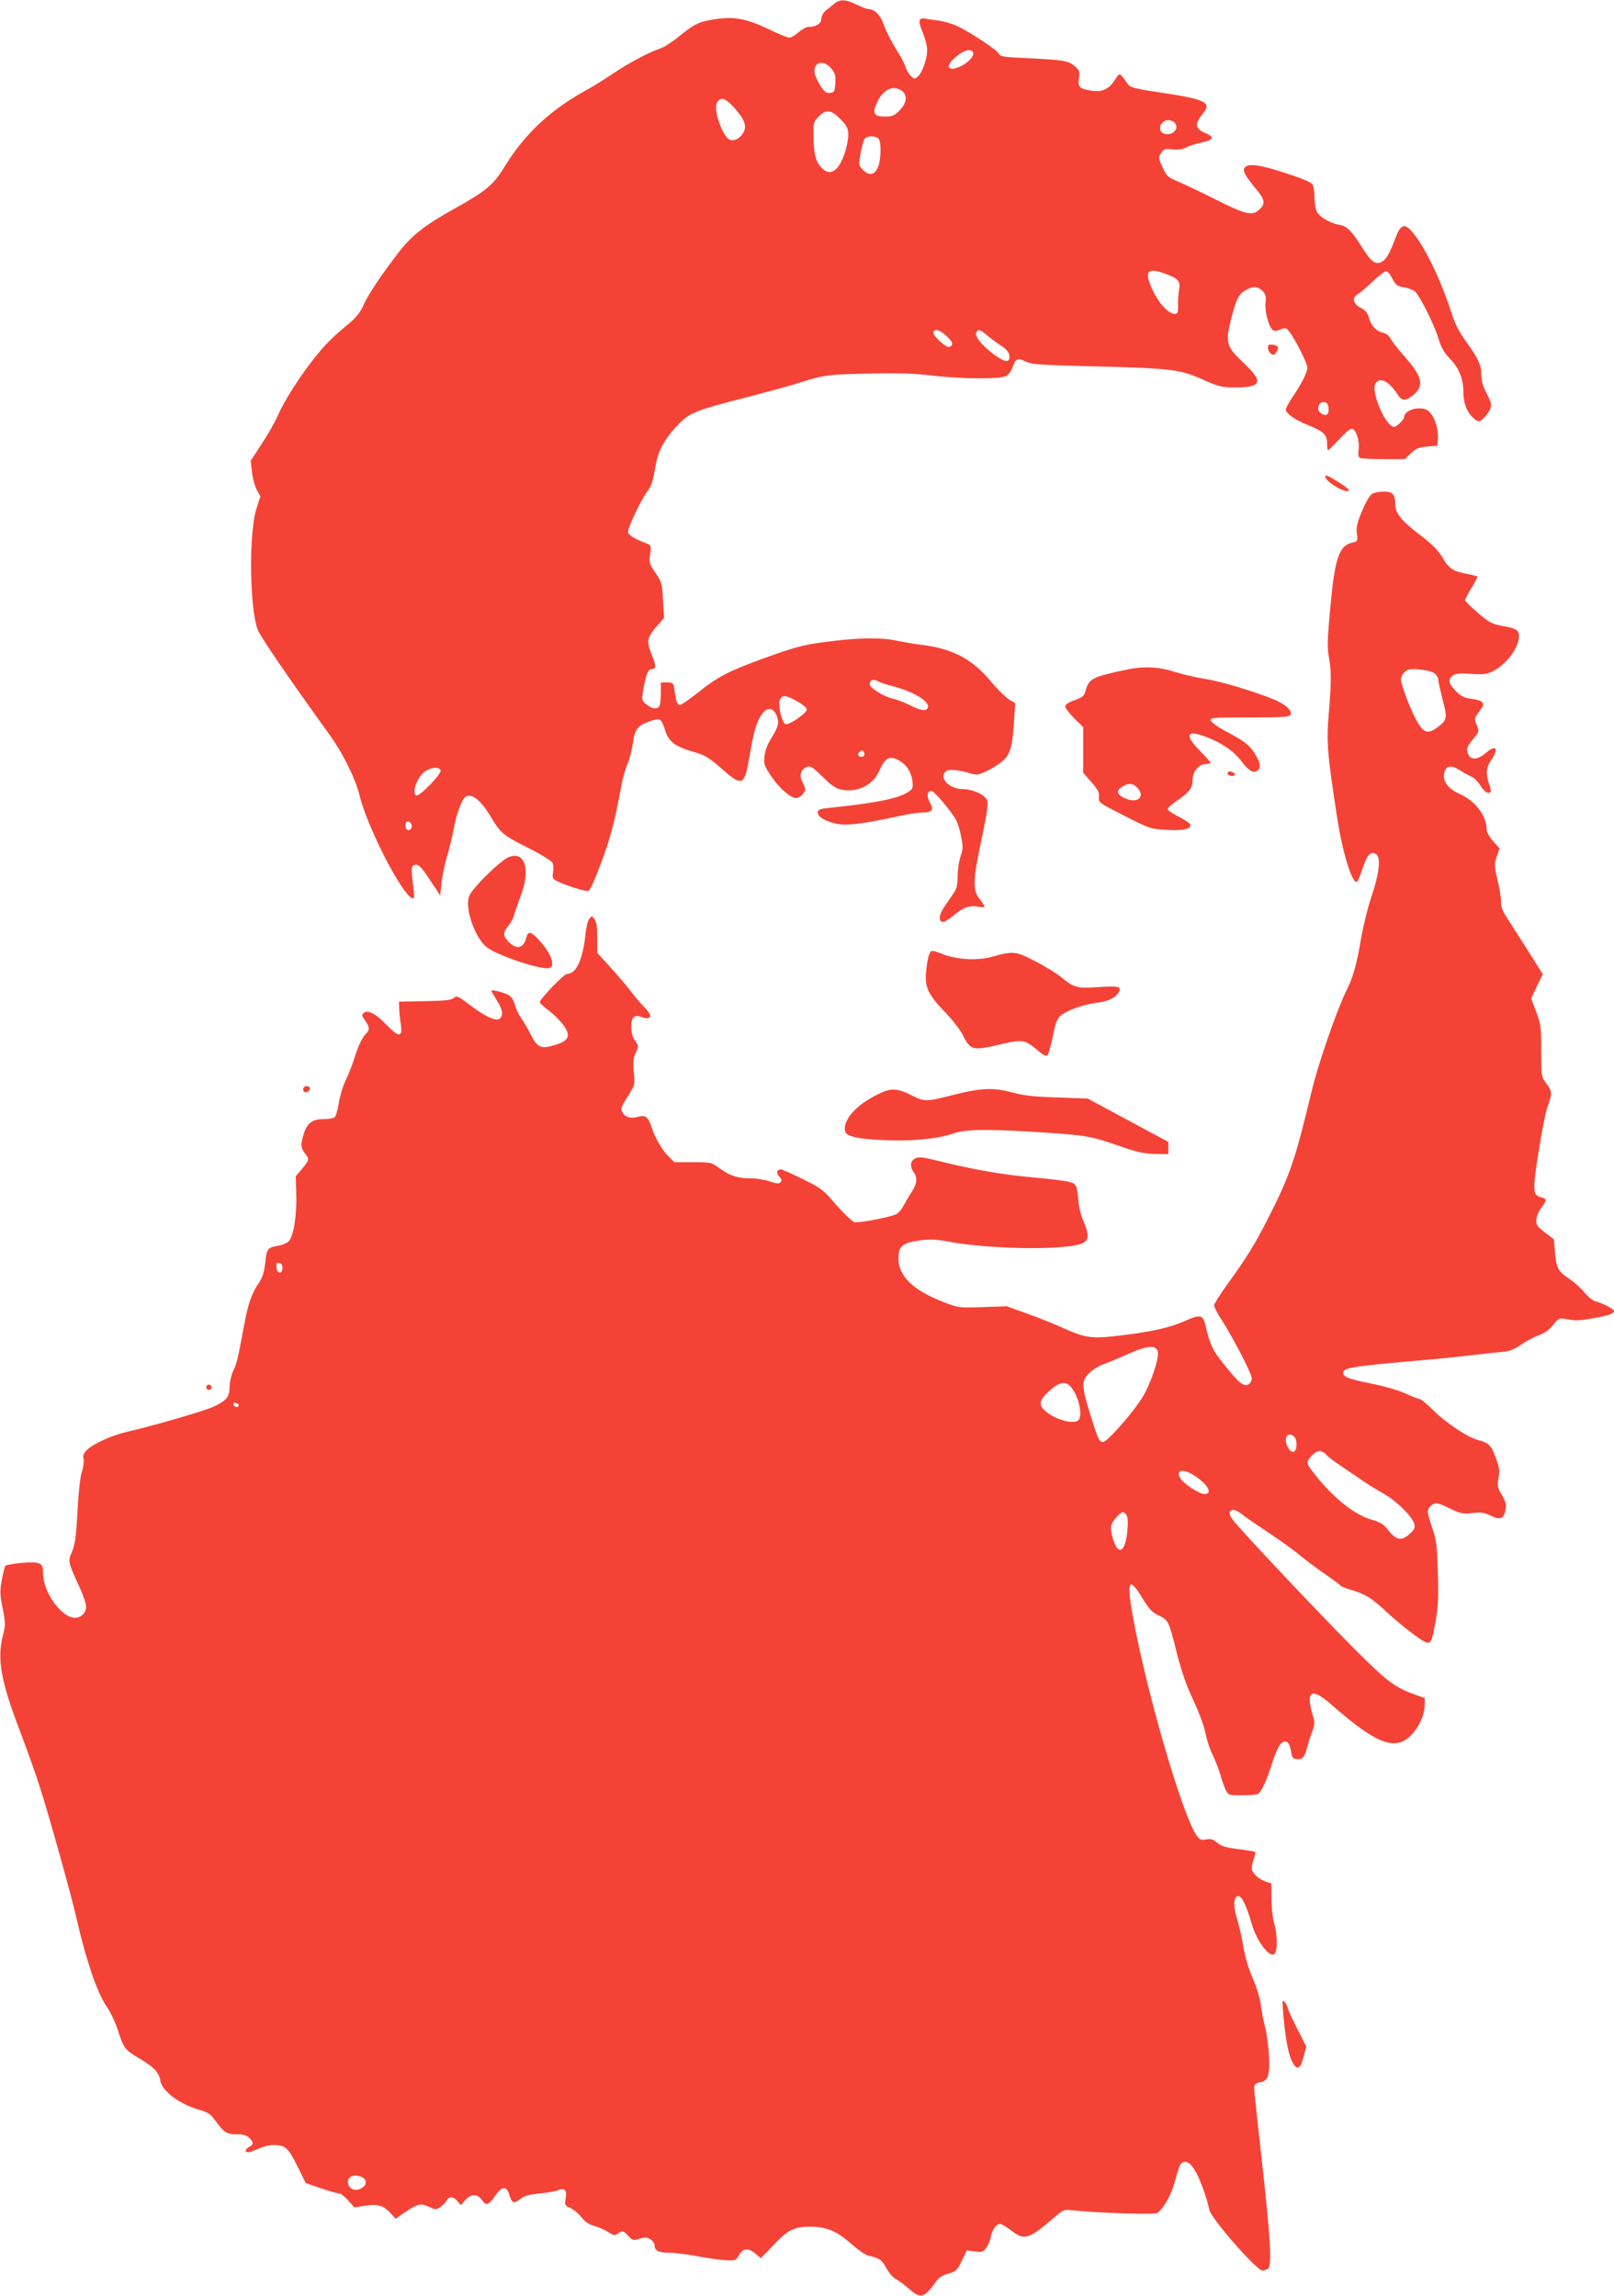 <?xml version="1.0" standalone="no"?>
<!DOCTYPE svg PUBLIC "-//W3C//DTD SVG 20010904//EN"
 "http://www.w3.org/TR/2001/REC-SVG-20010904/DTD/svg10.dtd">
<svg version="1.0" xmlns="http://www.w3.org/2000/svg"
 width="900pt" height="1280pt" viewBox="0 0 900 1280"
 preserveAspectRatio="xMidYMid meet">
<g transform="translate(0,1280) scale(0.1,-0.1)"
fill="#f44336" stroke="none">
<path d="M4649 12777 c-15 -12 -36 -30 -48 -39 -11 -10 -21 -29 -21 -43 0 -27
-30 -45 -72 -45 -11 0 -36 -13 -55 -30 -18 -16 -42 -30 -51 -30 -10 0 -56 19
-103 41 -139 68 -211 81 -334 58 -74 -13 -92 -23 -180 -93 -38 -31 -85 -61
-105 -67 -59 -19 -170 -78 -260 -138 -47 -32 -116 -75 -155 -96 -193 -106
-338 -241 -444 -413 -71 -115 -104 -143 -286 -245 -164 -91 -237 -148 -308
-239 -101 -131 -173 -238 -200 -299 -16 -37 -40 -68 -72 -95 -104 -87 -139
-121 -204 -203 -82 -104 -163 -231 -203 -320 -16 -37 -56 -107 -90 -158 l-60
-92 7 -63 c4 -35 16 -79 27 -99 l20 -36 -22 -69 c-44 -134 -38 -573 9 -679 20
-45 160 -250 403 -588 70 -97 142 -243 162 -328 40 -173 237 -558 295 -577 12
-4 13 6 6 59 -14 112 -13 124 12 127 18 3 33 -13 80 -84 l58 -87 6 64 c3 35
17 105 32 154 14 50 31 119 37 154 15 84 47 169 68 180 35 18 85 -22 139 -114
55 -91 68 -102 205 -171 70 -35 132 -73 138 -84 6 -11 8 -36 4 -54 -5 -31 -3
-36 23 -49 53 -26 161 -60 175 -54 8 3 40 74 71 159 52 140 73 219 112 428 7
41 23 96 35 122 11 26 24 77 29 113 9 75 27 100 88 121 64 23 70 20 90 -43 22
-69 53 -94 160 -125 63 -18 85 -31 151 -89 123 -108 133 -104 162 67 21 128
38 186 65 227 29 45 64 45 84 1 18 -40 13 -62 -25 -125 -25 -39 -38 -75 -41
-107 -5 -42 -1 -53 38 -111 43 -64 108 -121 139 -121 19 0 50 30 50 49 0 6 -7
25 -16 42 -18 36 -10 66 22 81 22 10 30 6 92 -54 54 -53 75 -66 110 -72 90
-14 171 28 206 108 31 69 54 83 101 60 46 -22 76 -65 83 -119 4 -41 2 -45 -29
-64 -57 -35 -186 -60 -441 -86 -47 -5 -58 -10 -58 -25 0 -25 41 -49 105 -63
58 -12 151 0 350 43 50 11 109 20 133 20 51 0 61 16 36 58 -18 32 -14 62 10
62 15 0 115 -118 139 -165 8 -17 21 -58 27 -92 11 -53 10 -69 -4 -109 -9 -26
-16 -75 -16 -109 0 -49 -5 -70 -23 -96 -13 -19 -36 -52 -50 -73 -32 -46 -36
-86 -9 -86 10 0 37 16 59 35 52 45 88 58 135 50 21 -4 38 -4 38 0 0 3 -12 23
-27 42 -23 30 -28 47 -28 92 0 53 6 85 56 328 12 56 19 113 15 126 -8 33 -78
67 -138 67 -75 0 -136 65 -93 100 16 13 65 9 132 -11 39 -12 46 -11 95 12 29
13 70 39 90 57 42 38 53 76 63 230 l6 92 -35 20 c-18 12 -62 54 -96 95 -109
132 -217 189 -400 211 -30 3 -86 13 -125 21 -87 19 -209 18 -368 -2 -150 -18
-198 -30 -385 -98 -192 -70 -252 -102 -358 -187 -48 -38 -94 -70 -101 -70 -17
0 -22 14 -31 76 -7 48 -8 49 -42 49 l-35 0 0 -60 c0 -33 -4 -66 -8 -72 -13
-20 -43 -15 -73 10 -27 23 -27 23 -15 92 14 78 26 105 46 105 25 0 25 17 -1
80 -30 75 -27 93 27 157 l42 47 -6 99 c-5 94 -7 102 -42 153 -34 50 -36 57
-30 103 7 49 6 51 -22 62 -66 25 -98 45 -101 62 -4 19 67 169 104 222 28 39
33 55 50 149 15 89 51 152 132 235 58 59 101 76 357 141 105 27 226 60 270 73
183 58 190 59 426 64 170 4 257 1 357 -11 158 -19 376 -21 411 -3 13 6 29 26
35 44 18 53 30 60 73 38 34 -16 76 -20 358 -27 454 -11 504 -17 629 -73 94
-42 108 -45 184 -45 149 0 159 30 48 135 -96 90 -104 115 -74 234 29 118 43
148 80 171 43 26 72 25 98 -2 18 -19 21 -32 17 -67 -5 -44 15 -125 37 -148 9
-10 18 -10 44 -1 31 12 35 11 52 -12 33 -42 100 -177 100 -199 0 -27 -31 -88
-81 -163 -22 -31 -39 -64 -39 -72 0 -21 54 -59 123 -86 86 -34 107 -54 107
-101 0 -21 2 -39 6 -39 3 0 30 27 61 60 30 33 62 60 70 60 23 0 46 -68 39
-116 -4 -33 -2 -43 10 -48 9 -3 68 -6 132 -6 l116 0 33 32 c28 27 44 34 91 38
l57 5 3 37 c4 50 -14 112 -41 144 -18 21 -32 27 -65 27 -42 0 -82 -23 -82 -48
0 -14 -42 -55 -56 -55 -46 0 -130 192 -105 239 23 43 76 17 126 -61 22 -36 46
-35 90 3 58 51 45 101 -57 216 -33 37 -66 80 -74 95 -8 16 -25 29 -43 33 -37
8 -67 41 -78 85 -7 25 -19 40 -46 54 -44 23 -50 58 -14 77 12 7 50 39 84 72
34 32 68 57 75 55 7 -3 22 -22 33 -43 17 -34 26 -41 64 -47 24 -4 52 -15 62
-24 27 -25 106 -183 130 -261 16 -52 31 -79 65 -114 49 -49 74 -113 74 -183 0
-59 16 -105 47 -138 34 -35 45 -35 76 2 40 47 41 63 7 126 -20 38 -30 71 -30
101 0 57 -15 92 -83 186 -42 58 -65 103 -86 170 -55 171 -141 352 -209 435
-48 60 -70 55 -100 -23 -34 -91 -52 -121 -77 -135 -33 -18 -59 0 -105 73 -63
101 -88 126 -130 133 -51 8 -112 44 -127 74 -7 14 -13 49 -13 78 0 29 -5 62
-10 72 -7 13 -55 34 -149 64 -146 48 -210 57 -231 31 -13 -16 3 -46 69 -125
43 -52 47 -75 17 -105 -41 -41 -76 -34 -248 53 -84 42 -180 88 -212 101 -54
23 -61 29 -83 78 -24 51 -24 55 -8 80 15 23 22 25 63 20 32 -3 56 0 77 11 16
9 54 21 84 27 66 14 75 30 29 50 -67 28 -70 50 -16 118 45 56 4 75 -241 111
-141 21 -168 28 -181 46 -50 70 -44 68 -74 23 -33 -50 -72 -68 -127 -59 -70
11 -79 20 -73 69 6 39 3 46 -24 69 -36 30 -64 34 -270 44 -126 6 -144 8 -153
25 -12 23 -163 122 -234 155 -27 12 -72 25 -100 29 -27 3 -59 8 -70 10 -43 9
-48 -8 -21 -73 14 -34 26 -79 26 -100 0 -50 -26 -125 -51 -148 -18 -16 -20
-16 -39 1 -10 9 -25 33 -31 53 -6 20 -31 65 -54 101 -23 36 -53 94 -65 129
-22 61 -52 91 -92 92 -7 0 -35 12 -63 25 -61 30 -92 31 -126 2z m776 -267 c11
-18 -21 -56 -65 -78 -68 -33 -94 -8 -42 40 48 45 93 61 107 38z m-790 -91 c22
-27 25 -40 23 -83 -3 -46 -5 -51 -29 -54 -21 -2 -31 5 -53 38 -14 22 -29 54
-33 70 -12 63 47 81 92 29z m393 -125 c34 -24 29 -69 -12 -110 -29 -29 -41
-34 -79 -34 -60 0 -73 16 -52 66 34 82 92 114 143 78z m-940 -88 c60 -66 76
-101 61 -137 -6 -17 -24 -36 -39 -44 -36 -19 -60 -2 -88 62 -28 66 -36 117
-23 142 18 32 44 25 89 -23z m599 -71 c37 -39 43 -51 43 -89 0 -23 -9 -69 -20
-101 -36 -105 -85 -132 -134 -75 -30 36 -39 78 -40 177 -1 66 1 74 28 102 42
44 70 40 123 -14z m1861 -17 c32 -32 -6 -76 -54 -64 -44 11 -26 76 21 76 12 0
26 -5 33 -12z m-1650 -90 c18 -18 15 -124 -4 -164 -20 -42 -50 -45 -84 -9 -23
24 -23 27 -11 92 7 37 17 73 23 80 13 16 60 17 76 1z m1602 -755 c71 -26 83
-41 75 -88 -4 -22 -7 -61 -6 -87 1 -41 -2 -48 -19 -48 -32 0 -86 56 -119 125
-54 113 -37 137 69 98z m-1225 -344 c38 -34 44 -53 19 -63 -19 -7 -99 68 -89
84 11 18 33 11 70 -21z m226 4 c18 -16 53 -42 78 -58 32 -21 47 -38 49 -56 5
-44 -22 -42 -86 5 -66 49 -107 99 -98 121 8 21 20 19 57 -12z m1907 -409 c2
-21 -2 -33 -12 -37 -15 -6 -46 16 -46 33 0 24 15 41 34 38 15 -2 22 -11 24
-34z m-2507 -1525 c11 -6 46 -17 77 -25 117 -30 208 -86 196 -119 -9 -22 -38
-18 -102 14 -32 16 -75 32 -95 36 -44 9 -127 59 -127 78 0 28 19 34 51 16z
m-455 -110 c37 -21 54 -37 52 -48 -4 -20 -96 -83 -116 -79 -21 4 -46 106 -33
136 14 29 31 28 97 -9z m374 -295 c0 -14 -21 -19 -33 -7 -9 9 13 34 24 27 5
-3 9 -12 9 -20z m-2363 -89 c7 -19 -120 -150 -136 -140 -29 17 11 115 57 139
35 20 71 20 79 1z m-163 -302 c8 -19 -8 -38 -23 -29 -16 10 -13 46 3 46 8 0
17 -8 20 -17z"/>
<path d="M7070 10862 c0 -11 7 -26 16 -33 14 -11 18 -10 30 6 19 26 13 39 -19
43 -21 3 -27 -1 -27 -16z"/>
<path d="M7390 10143 c0 -26 98 -87 128 -81 11 3 -2 16 -42 42 -69 44 -86 52
-86 39z"/>
<path d="M7654 10048 c-14 -6 -35 -41 -58 -95 -29 -69 -34 -92 -30 -127 6 -42
5 -44 -24 -51 -74 -16 -98 -83 -123 -352 -17 -183 -19 -229 -9 -286 15 -84 14
-141 -1 -322 -13 -152 -8 -214 47 -573 33 -210 88 -384 114 -356 4 5 17 39 30
77 24 73 46 95 75 73 26 -19 16 -106 -28 -237 -20 -59 -45 -161 -57 -229 -25
-149 -44 -217 -82 -293 -53 -107 -155 -401 -193 -557 -95 -396 -122 -475 -252
-729 -71 -138 -117 -211 -222 -356 -39 -54 -71 -105 -71 -113 0 -9 17 -43 39
-76 71 -112 171 -305 171 -330 0 -15 -8 -30 -19 -35 -26 -14 -54 9 -136 112
-64 79 -77 107 -105 225 -13 51 -31 54 -112 17 -80 -36 -184 -60 -351 -80
-172 -21 -199 -18 -341 46 -50 22 -139 58 -197 78 l-106 38 -134 -5 c-132 -4
-135 -4 -217 28 -169 65 -251 144 -252 241 0 70 20 88 112 102 62 9 92 8 169
-6 182 -34 492 -46 659 -27 125 14 137 35 88 150 -11 25 -22 70 -24 100 -8 90
-11 98 -47 109 -17 6 -109 18 -203 26 -172 15 -328 42 -527 91 -87 22 -112 25
-132 16 -29 -13 -33 -47 -10 -78 22 -28 18 -67 -10 -108 -14 -21 -34 -55 -46
-77 -11 -22 -30 -44 -42 -49 -43 -19 -208 -50 -232 -44 -13 3 -58 46 -102 96
-74 86 -84 94 -187 144 -60 30 -115 54 -122 54 -22 0 -27 -21 -8 -41 13 -15
15 -22 6 -31 -9 -9 -23 -8 -59 5 -27 9 -73 17 -103 17 -75 0 -117 13 -176 55
-48 35 -50 35 -151 35 l-102 0 -36 35 c-36 37 -73 102 -94 167 -17 51 -34 63
-74 51 -39 -12 -72 -2 -87 27 -10 18 -5 31 30 86 41 65 41 66 34 135 -5 56 -3
78 11 109 17 38 17 39 -4 68 -14 20 -21 45 -21 75 0 56 15 71 59 56 24 -9 35
-9 44 0 8 8 1 22 -29 54 -22 23 -56 62 -74 87 -19 25 -69 84 -112 132 l-78 86
0 84 c0 60 -4 90 -15 104 -14 18 -16 18 -29 1 -8 -10 -17 -48 -21 -84 -15
-144 -52 -223 -103 -223 -17 0 -152 -140 -152 -158 0 -5 24 -27 53 -49 29 -22
65 -59 81 -82 40 -57 28 -83 -47 -107 -80 -25 -101 -16 -138 59 -17 34 -42 76
-54 93 -13 17 -28 49 -34 72 -8 29 -20 46 -39 56 -31 15 -92 30 -92 22 0 -3
14 -27 30 -53 33 -51 38 -84 16 -103 -21 -16 -83 13 -169 79 -63 48 -70 51
-86 37 -13 -12 -48 -16 -161 -18 l-145 -3 1 -40 c1 -22 5 -61 9 -87 12 -74
-12 -73 -82 0 -59 62 -105 84 -126 63 -9 -9 -9 -16 1 -29 35 -50 37 -61 9 -90
-17 -17 -39 -64 -57 -120 -16 -51 -41 -114 -55 -141 -13 -27 -29 -80 -35 -117
-6 -38 -16 -74 -22 -81 -6 -8 -33 -13 -65 -13 -63 0 -92 -23 -111 -88 -16 -54
-15 -73 8 -102 26 -33 26 -36 -15 -86 l-36 -43 3 -98 c4 -121 -16 -241 -44
-266 -11 -9 -37 -20 -58 -23 -58 -9 -63 -17 -71 -95 -6 -51 -15 -82 -33 -108
-42 -60 -63 -120 -85 -241 -36 -192 -40 -209 -61 -255 -11 -24 -20 -64 -20
-89 0 -55 -19 -78 -94 -111 -50 -23 -343 -108 -481 -139 -84 -20 -185 -66
-220 -100 -19 -19 -24 -32 -19 -50 3 -14 -1 -47 -10 -73 -9 -29 -19 -118 -24
-223 -8 -141 -14 -184 -31 -223 -23 -53 -23 -54 48 -209 17 -37 31 -80 31 -96
0 -34 -27 -62 -61 -62 -77 0 -179 142 -179 250 0 57 -15 64 -118 56 -47 -4
-89 -12 -93 -17 -3 -6 -12 -41 -19 -79 -11 -59 -11 -80 5 -158 16 -82 16 -94
1 -151 -33 -128 -11 -254 89 -516 41 -108 95 -258 119 -335 49 -151 174 -600
200 -715 54 -239 119 -432 173 -506 18 -26 45 -82 59 -125 33 -104 41 -114
121 -161 83 -50 109 -77 117 -124 10 -59 108 -132 219 -163 50 -15 62 -23 93
-67 44 -60 59 -69 118 -69 33 0 52 -6 66 -20 25 -25 25 -37 0 -50 -23 -12 -27
-30 -6 -30 8 0 33 9 57 20 24 11 61 20 81 20 69 0 83 -12 135 -115 l48 -97 85
-29 c47 -16 92 -29 101 -29 9 0 31 -17 51 -39 l34 -39 55 9 c73 12 106 3 144
-38 l31 -34 59 41 c67 44 82 47 131 24 31 -15 36 -15 59 0 13 9 29 25 35 36
14 26 37 25 61 -3 l19 -22 23 27 c30 36 70 37 93 3 23 -35 39 -31 74 20 40 58
65 59 81 5 14 -46 25 -49 64 -18 20 15 48 23 104 28 42 4 88 12 102 18 38 15
51 2 43 -45 -6 -37 -4 -40 25 -53 17 -7 45 -30 62 -51 21 -27 43 -42 72 -50
23 -6 58 -21 78 -34 31 -20 37 -21 54 -9 26 19 30 18 59 -13 23 -25 27 -26 63
-15 31 9 41 9 60 -4 13 -8 23 -22 23 -32 0 -31 22 -42 80 -42 30 0 100 -9 155
-19 55 -11 127 -21 159 -23 56 -3 60 -2 76 27 22 40 53 43 92 10 l31 -26 66
69 c85 90 117 106 206 107 94 0 151 -24 233 -97 37 -32 78 -61 92 -64 65 -15
76 -22 102 -69 14 -27 39 -55 55 -63 15 -8 48 -32 72 -54 66 -58 85 -52 154
46 11 16 36 31 65 39 43 12 49 18 75 71 l28 59 44 -6 c39 -6 46 -3 63 18 11
14 23 42 27 62 7 41 30 73 52 73 8 0 35 -16 60 -35 77 -59 97 -52 245 74 49
42 53 43 102 37 124 -14 449 -25 468 -15 29 15 77 96 94 159 29 103 35 118 50
124 25 10 48 -9 76 -61 24 -45 59 -143 72 -205 11 -50 264 -338 296 -338 8 0
22 5 30 10 23 15 16 149 -29 561 -52 470 -51 453 -43 466 4 6 18 13 32 14 41
6 52 42 46 149 -3 52 -12 122 -21 155 -9 33 -20 90 -24 126 -5 38 -24 101 -46
150 -22 50 -42 118 -51 170 -7 47 -23 116 -34 153 -24 78 -23 129 2 134 21 4
47 -48 78 -155 29 -102 107 -200 130 -163 15 23 12 111 -5 166 -8 27 -15 88
-15 136 l0 86 -32 11 c-42 15 -78 49 -78 75 0 11 5 34 12 53 6 18 10 35 7 37
-2 3 -45 10 -93 16 -70 9 -96 16 -119 36 -23 19 -36 23 -62 18 -28 -5 -35 -2
-53 23 -71 100 -248 692 -336 1123 -59 291 -51 340 34 200 37 -61 53 -79 91
-97 55 -26 57 -31 103 -217 25 -96 52 -175 90 -255 31 -66 60 -144 67 -181 7
-36 24 -90 39 -120 15 -30 35 -82 45 -115 9 -33 23 -72 31 -87 14 -27 17 -28
92 -28 42 0 82 4 88 8 18 12 50 81 78 172 27 85 48 120 72 120 17 0 27 -17 34
-60 4 -28 10 -36 31 -38 31 -4 45 11 57 63 6 22 18 61 28 87 16 43 17 53 4 95
-40 138 -7 156 105 58 219 -192 322 -243 403 -201 59 31 113 121 116 193 l1
45 -61 22 c-108 39 -155 76 -329 250 -186 186 -638 665 -680 721 -42 55 -4 78
52 31 15 -13 80 -57 143 -99 63 -42 142 -98 175 -126 33 -27 97 -76 143 -107
45 -31 85 -61 88 -65 3 -5 31 -16 62 -25 76 -22 113 -45 202 -129 42 -38 109
-94 150 -123 90 -64 89 -64 115 76 14 80 17 132 13 273 -5 154 -8 183 -32 252
-31 92 -31 99 -8 120 25 23 33 22 108 -14 58 -28 71 -31 123 -25 49 6 66 3
104 -15 54 -26 73 -18 83 36 4 26 0 44 -21 79 -22 37 -26 54 -21 84 10 57 9
63 -14 126 -25 68 -38 81 -98 97 -60 16 -181 97 -253 169 -33 33 -66 60 -73
60 -8 0 -43 14 -79 31 -38 17 -117 40 -186 54 -131 26 -161 38 -161 61 0 28
50 36 430 69 96 8 229 22 295 30 66 8 142 16 168 18 35 3 64 15 101 41 29 20
73 43 98 52 30 10 56 29 78 56 31 39 35 40 74 33 56 -9 70 -9 151 5 82 14 115
26 115 40 0 11 -62 44 -102 54 -15 3 -43 26 -63 50 -20 25 -58 58 -83 75 -62
40 -74 61 -81 148 l-6 73 -50 38 c-43 33 -50 43 -48 71 0 17 13 47 27 66 32
42 33 51 1 59 -49 12 -50 36 -15 257 17 111 40 225 51 253 25 67 24 82 -8 125
-28 35 -28 39 -29 181 0 134 -2 151 -28 219 l-28 74 32 68 33 67 -64 102 c-35
56 -88 138 -116 182 -43 64 -53 87 -53 121 0 23 -9 79 -20 124 -18 76 -18 85
-4 127 l16 46 -36 40 c-21 24 -36 50 -36 65 0 75 -62 158 -146 196 -71 31
-102 74 -90 122 9 39 41 43 87 12 22 -14 51 -30 64 -35 13 -5 36 -27 50 -50
23 -36 43 -49 57 -35 3 3 -1 22 -8 43 -20 56 -17 93 11 134 46 67 27 90 -32
38 -39 -34 -78 -39 -93 -11 -16 31 -12 47 25 91 34 41 34 42 20 77 -16 38 -17
37 29 98 18 25 -2 42 -55 48 -41 5 -60 14 -86 39 -44 43 -51 67 -25 89 18 14
36 16 105 12 70 -5 89 -2 122 15 77 39 145 132 145 195 0 34 -16 44 -92 57
-59 11 -73 18 -137 73 -39 33 -71 65 -71 71 0 6 16 37 36 69 20 32 34 60 32
63 -3 2 -28 8 -57 14 -79 15 -102 30 -137 91 -25 41 -56 73 -128 128 -102 78
-136 120 -136 170 0 54 -15 71 -63 70 -23 0 -52 -5 -63 -11z m347 -1004 c11
-10 19 -25 19 -34 0 -9 11 -58 24 -110 28 -104 26 -114 -28 -155 -57 -43 -82
-32 -126 55 -29 56 -71 167 -77 202 -4 18 2 33 17 48 20 20 29 22 88 17 39 -4
72 -13 83 -23z m-6426 -3314 c0 -36 -29 -33 -33 3 -3 23 0 28 15 25 12 -2 18
-12 18 -28z m4881 -466 c9 -35 -39 -179 -85 -254 -51 -84 -197 -250 -220 -250
-22 0 -28 14 -76 168 -45 147 -45 175 0 217 19 19 52 39 72 46 21 7 81 32 133
55 114 52 166 58 176 18z m-491 -190 c49 -49 78 -173 45 -195 -25 -17 -100 -1
-151 32 -75 48 -75 77 3 143 45 39 77 45 103 20z m-4634 -109 c-1 -15 -24 -12
-29 3 -3 9 2 13 12 10 10 -1 17 -7 17 -13z m5887 -177 c17 -17 15 -75 -3 -82
-19 -7 -45 31 -45 66 0 30 25 39 48 16z m178 -99 c10 -12 51 -43 89 -68 39
-26 90 -61 115 -78 25 -17 77 -50 117 -72 74 -43 159 -127 170 -170 5 -19 -1
-31 -26 -53 -45 -41 -73 -37 -117 17 -29 37 -47 48 -93 61 -102 28 -233 136
-338 278 -29 38 -29 47 2 80 29 32 55 33 81 5z m-746 -110 c81 -49 118 -109
67 -109 -29 0 -113 54 -134 86 -29 45 8 58 67 23z m-370 -224 c9 -11 11 -36 6
-93 -11 -119 -52 -139 -81 -39 -17 60 -14 80 23 120 30 31 35 33 52 12z
m-4259 -3695 c24 -13 25 -39 2 -56 -38 -28 -83 -11 -83 32 0 32 42 44 81 24z"/>
<path d="M6290 9068 c-196 -41 -217 -51 -235 -114 -9 -35 -16 -41 -63 -58 -34
-12 -52 -24 -52 -35 0 -9 23 -39 50 -66 l50 -49 0 -128 0 -127 46 -52 c36 -41
44 -57 42 -82 -3 -32 -1 -33 141 -105 141 -72 145 -74 235 -79 94 -6 141 5
133 30 -2 7 -30 26 -62 42 -32 17 -61 35 -63 42 -2 7 16 25 39 40 79 53 99 77
99 123 0 48 34 90 75 90 14 0 25 3 25 7 0 4 -28 35 -61 69 -90 91 -70 119 50
70 81 -33 145 -78 184 -131 40 -55 70 -70 92 -49 17 18 13 41 -16 89 -28 48
-59 72 -155 123 -52 27 -90 54 -92 65 -3 16 12 17 218 17 189 0 221 2 227 15
8 23 -24 54 -82 80 -96 42 -301 105 -392 119 -51 8 -129 26 -173 40 -86 28
-174 32 -260 14z m50 -658 c48 -48 8 -91 -59 -64 -56 22 -62 46 -16 72 30 17
53 14 75 -8z"/>
<path d="M6846 8491 c-7 -11 22 -23 36 -15 6 4 5 10 -3 15 -18 11 -26 11 -33
0z"/>
<path d="M2835 8020 c-30 -12 -118 -91 -175 -156 -45 -52 -50 -62 -50 -105 0
-75 50 -195 100 -237 56 -48 314 -134 355 -119 35 14 5 88 -68 165 -38 39 -53
40 -62 5 -15 -60 -52 -70 -97 -26 -34 33 -35 53 -4 90 14 16 28 43 32 59 4 16
20 62 35 102 60 151 27 262 -66 222z"/>
<path d="M5180 7474 c-6 -14 -13 -56 -16 -93 -8 -86 12 -128 110 -229 39 -40
82 -97 96 -125 40 -82 55 -86 200 -52 137 32 144 30 223 -37 27 -23 40 -29 48
-21 6 6 19 53 30 105 14 73 24 98 43 115 34 29 128 63 202 72 65 8 106 28 124
61 16 29 -5 34 -119 26 -113 -8 -134 -2 -200 53 -25 21 -91 62 -146 90 -110
58 -123 60 -245 26 -81 -22 -191 -16 -270 14 -69 26 -68 26 -80 -5z"/>
<path d="M1703 6743 c-18 -6 -16 -33 1 -33 19 0 31 19 20 30 -5 4 -15 5 -21 3z"/>
<path d="M4925 6712 c-137 -58 -226 -150 -213 -219 5 -29 72 -44 218 -50 155
-7 299 7 385 37 73 25 196 26 515 5 234 -16 256 -20 430 -81 81 -28 122 -37
180 -38 l75 -1 0 34 0 34 -225 121 -225 121 -170 6 c-132 4 -189 11 -255 29
-105 28 -176 24 -345 -20 -128 -33 -143 -33 -216 5 -64 33 -106 38 -154 17z"/>
<path d="M1150 5065 c0 -8 7 -15 15 -15 8 0 15 7 15 15 0 8 -7 15 -15 15 -8 0
-15 -7 -15 -15z"/>
<path d="M7155 1580 c11 -133 27 -224 47 -268 28 -59 49 -53 67 20 l15 57 -52
103 c-29 57 -52 108 -52 114 0 5 -7 19 -15 30 -15 17 -15 13 -10 -56z"/>
</g>
</svg>

